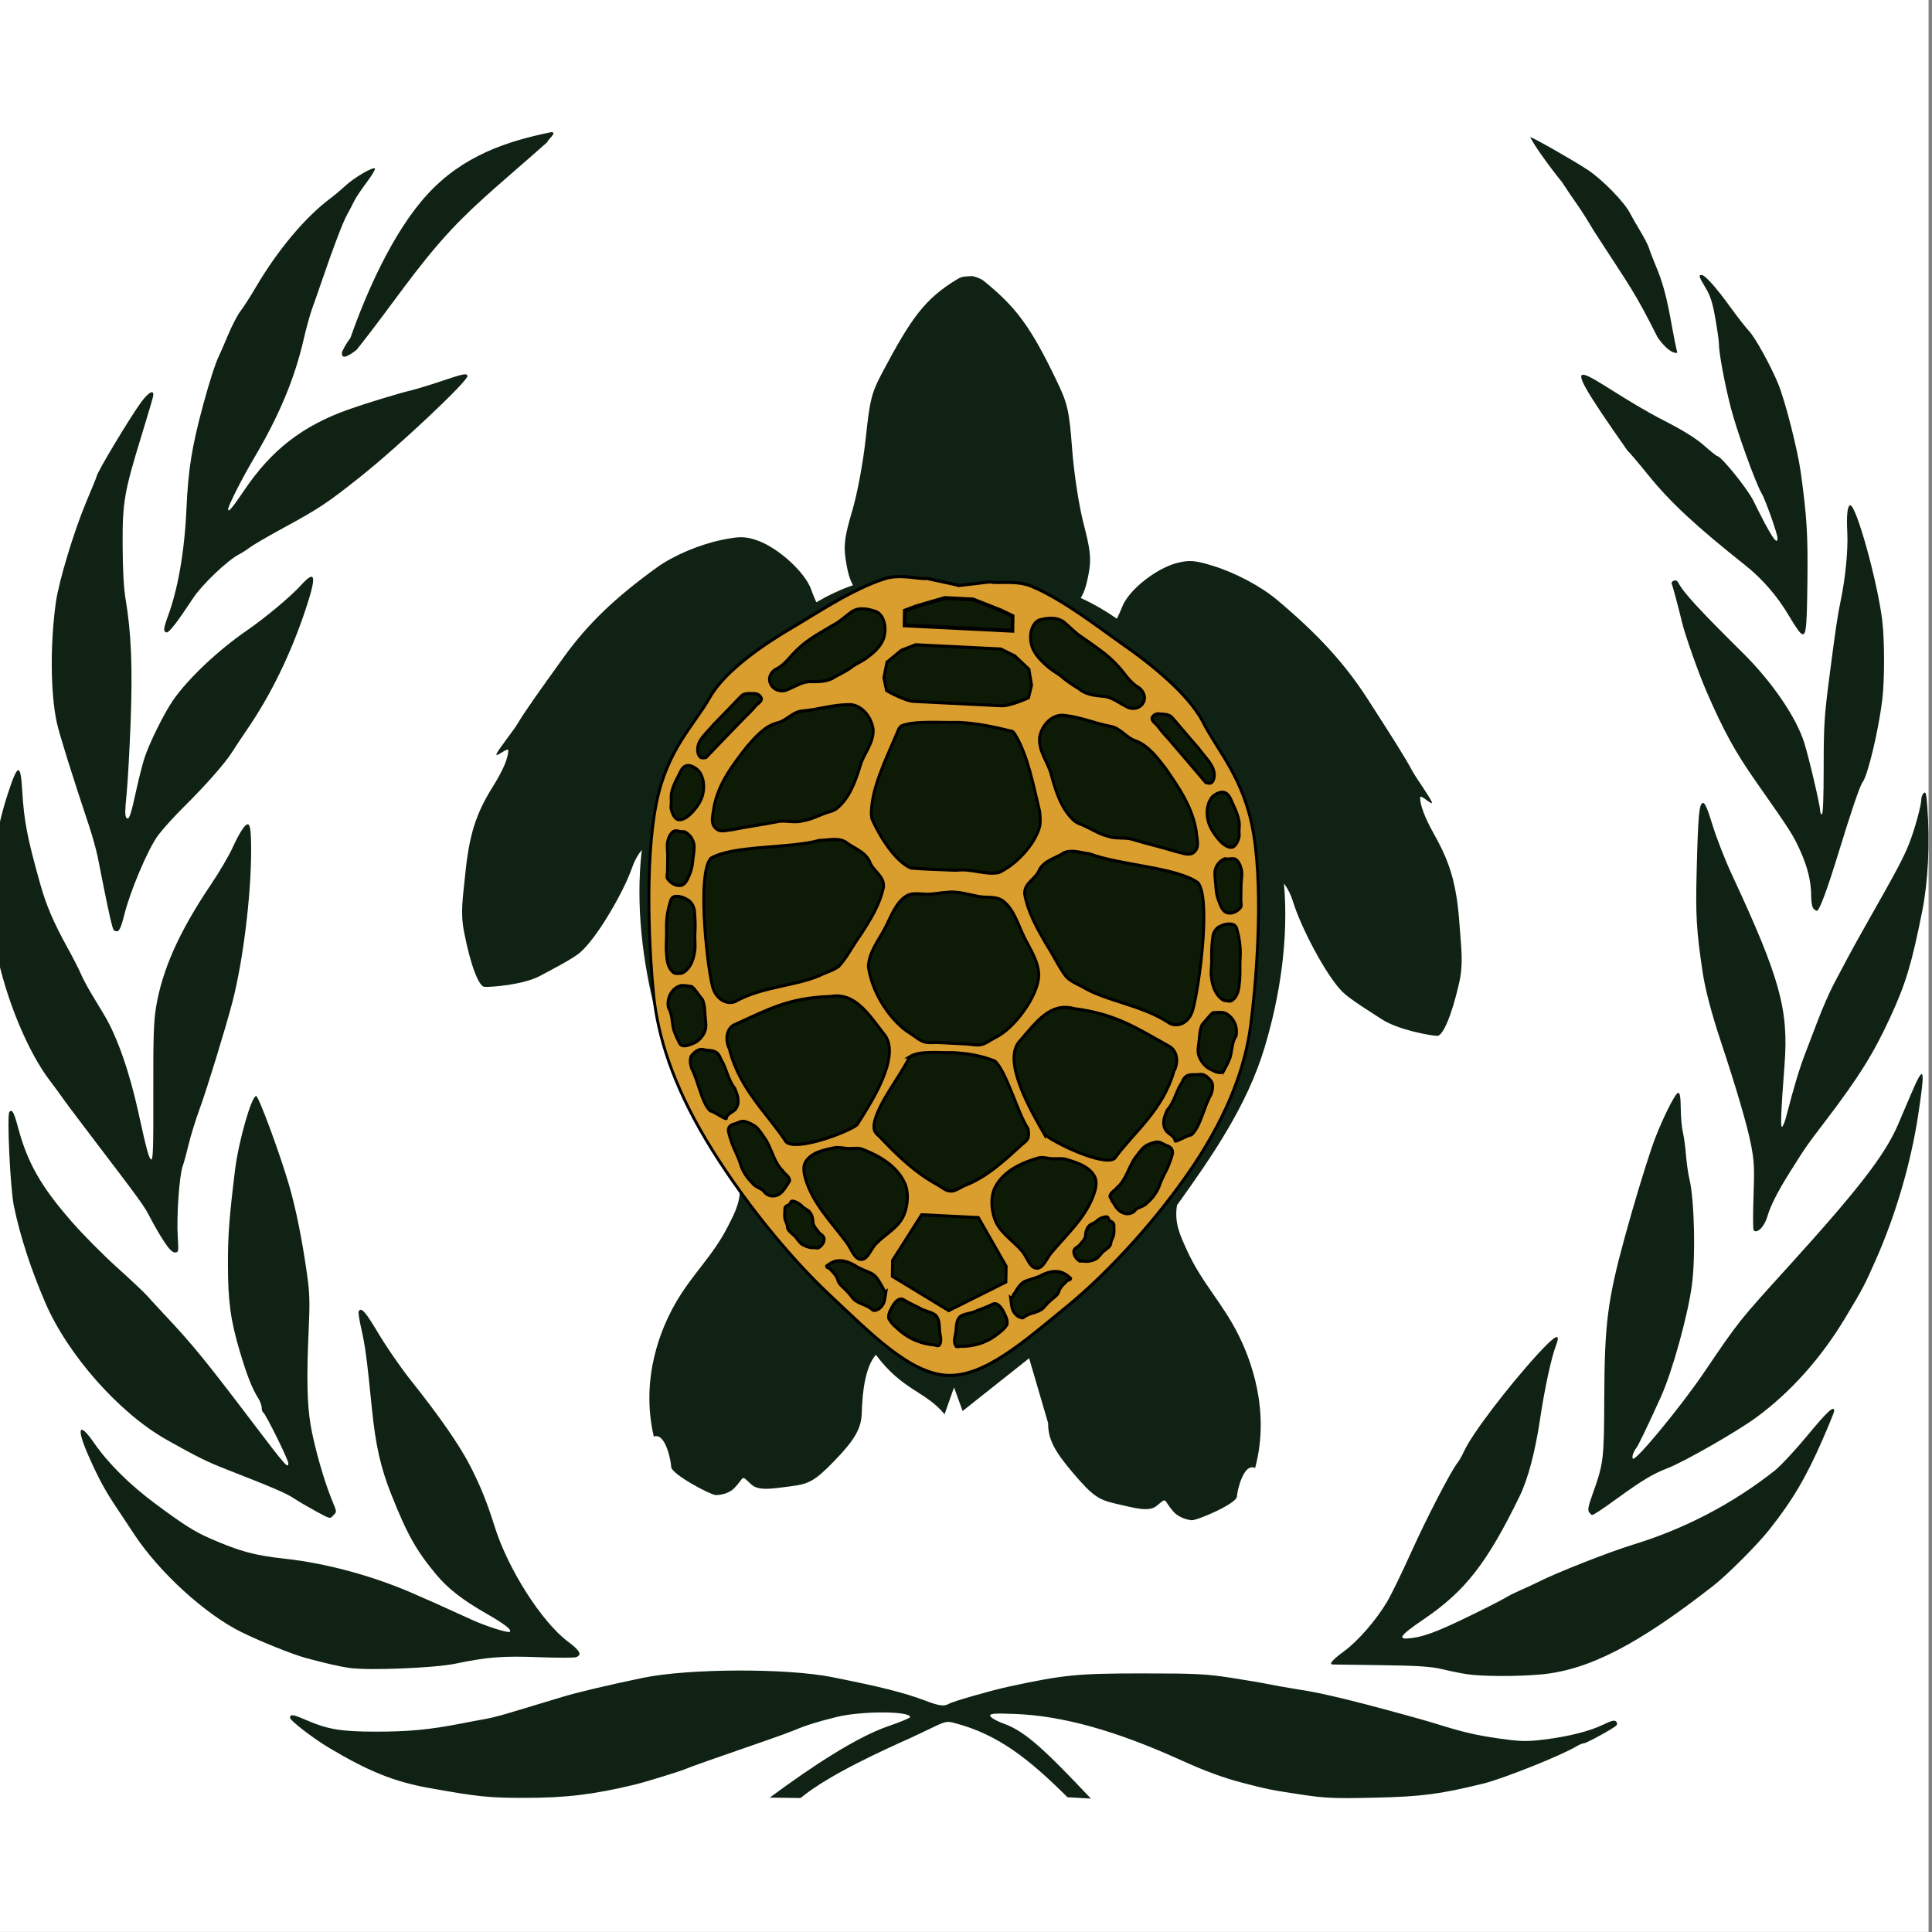 <?xml version="1.0" encoding="UTF-8" standalone="no"?>
<!-- Created with Inkscape (http://www.inkscape.org/) -->

<svg
   xmlns:dc="http://purl.org/dc/elements/1.1/"
   xmlns:cc="http://creativecommons.org/ns#"
   xmlns:rdf="http://www.w3.org/1999/02/22-rdf-syntax-ns#"
   xmlns:svg="http://www.w3.org/2000/svg"
   xmlns="http://www.w3.org/2000/svg"
   xmlns:sodipodi="http://sodipodi.sourceforge.net/DTD/sodipodi-0.dtd"
   xmlns:inkscape="http://www.inkscape.org/namespaces/inkscape"
   width="80"
   height="80"
      preserveAspectRatio="x200Y200 meet"

   id="svg2552"
   sodipodi:version="0.32"
   inkscape:version="0.92.2 (5c3e80d, 2017-08-06)"
   sodipodi:docname="testudines-org.svg"
   inkscape:output_extension="org.inkscape.output.svg.inkscape"
   version="1.1">
  <rect width="100%" height="100%" fill="#808080" stroke="none"/>
  <title
     id="title1451">testudines.org</title>
  <defs
     id="defs3" />
  <sodipodi:namedview
     inkscape:document-units="mm"
     id="base"
     pagecolor="#ffffff"
     bordercolor="#666666"
     borderopacity="1.0"
     inkscape:pageopacity="0.0"
     inkscape:pageshadow="2"
     inkscape:zoom="3.959798"
     inkscape:cx="102.87503"
     inkscape:cy="-4.4790856"
     inkscape:current-layer="g3393"
     showgrid="false"
     inkscape:window-width="1920"
     inkscape:window-height="1017"
     inkscape:window-x="-8"
     inkscape:window-y="-8"
     showguides="false"
     inkscape:guide-bbox="true"
     inkscape:window-maximized="1"
     fit-margin-top="0"
     fit-margin-left="0"
     fit-margin-right="0"
     fit-margin-bottom="0"
     units="px">
    <inkscape:grid
       type="xygrid"
       id="grid3007"
       originx="-27.5"
       originy="-1337.557"
       spacingx="1"
       spacingy="1" />
    <sodipodi:guide
       orientation="0,1"
       position="603.357,-714.319"
       id="guide3799"
       inkscape:locked="false" />
    <sodipodi:guide
       position="46.814,-24.643"
       orientation="1,0"
       id="guide955"
       inkscape:locked="false" />
  </sodipodi:namedview>
  <g
     inkscape:label="Layer 1"
     inkscape:groupmode="layer"
     id="layer1"
     transform="translate(-27.5,295.038)">
    <g
       id="g1021"
       transform="matrix(0.14,0,0,0.164,173.202,-213.536)">
      <g
         transform="matrix(1,0,0,1.115,-738.499,-234.278)"
         id="g3393">
        <g
           style="fill:#da9e2f;fill-opacity:1"
           id="g3718"
           inkscape:transform-center-x="496.99505"
           inkscape:transform-center-y="-171.49319"
           transform="matrix(0.234,-0.4,0.4,0.234,1824.192,96.141)" />
        <rect
           style="opacity:1;fill:#ffffff;fill-opacity:1;stroke:#ffffff;stroke-width:21.355;stroke-miterlimit:4;stroke-dasharray:none;stroke-dashoffset:0;stroke-opacity:1"
           id="rect872"
           width="551.304"
           height="416.717"
           x="-293.793"
           y="-225.512"
           ry="0" />
        <g
           id="g1029"
           transform="matrix(0.754,0,0,0.754,-252.542,-33.431)">
          <g
             id="g3393-8"
             transform="matrix(1.111,0,0,0.949,-15.868,-333.259)">
            <g
               id="g967"
               transform="matrix(1.004,0.045,-0.016,0.996,-1719.882,83.143)">
              <path
                 sodipodi:nodetypes="caccccccccccccccccccscccccccccccccccscccccccccccccccsccccccccccsccccccccccccccccccaaac"
                 inkscape:connector-curvature="0"
                 id="path2458-7"
                 d="m 2009.932,-17.634 c -1.667,0.162 -3.493,0.127 -4.938,0.969 -11.897,6.932 -16.583,13.639 -26.281,31.031 -3.709,6.651 -4.276,8.874 -5.5,21.031 -0.779,7.735 -2.676,17.833 -4.406,23.437 -2.44,7.906 -2.852,10.873 -2.125,15.062 0.699,4.031 1.504,6.587 2.781,8.5 -0.022,0.008 -0.041,0.023 -0.062,0.031 -4.413,1.596 -8.663,3.616 -12.75,5.969 -0.649,-1.299 -1.301,-2.564 -1.781,-3.781 -2.18,-5.523 -11.771,-12.797 -19.031,-14.844 -2.151,-0.606 -3.756,-0.885 -5.594,-0.844 -1.838,0.041 -3.913,0.43 -7.062,1.156 -7.816,1.802 -16.976,5.744 -22.656,9.75 -14.581,10.283 -24.053,19.035 -32.313,29.969 -4.419,5.849 -7.8,10.377 -10.406,13.938 -2.606,3.561 -4.418,6.182 -5.688,8.219 -1.27,2.036 -6.683,8.473 -7.094,9.75 -0.41,1.276 4.184,-2.625 4.156,-1.344 -0.055,2.539 -1.832,6.476 -5.156,11.531 -6.009,9.138 -8.194,15.886 -9.406,28.875 -0.682,7.313 -1.528,11.682 -0.062,17.969 2.471,10.599 5.489,17.008 7.406,17.031 2.436,0.03 13.824,-1.276 19.656,-4.438 2.946,-1.597 11.096,-5.728 13.75,-7.938 6.108,-5.085 15.036,-20.113 17.688,-27.281 0.897,-2.425 1.772,-4.202 3.531,-6.312 -1.953,17.354 0.766,35.57 5.906,52.156 5.903,19.047 18.011,35.637 30.062,51.719 0.907,5.663 -1.185,9.37 -3.75,14.188 -5.346,10.038 -12.452,15.802 -18.312,25.688 -4.53,7.641 -11.866,23.765 -6.719,42.312 4.249,-1.61 6.275,8.146 6.25,9.312 -0.048,2.282 13.797,8.257 15.75,8.281 1.075,0.013 4.484,-0.517 6.375,-2.344 4.069,-3.931 2.135,-4.697 6.125,-1.594 2.714,2.111 7.913,0.897 14.031,-0.062 6.284,-0.985 8.418,-2.125 15.281,-8.969 6.966,-6.946 9.09,-10.561 9.156,-15.594 0.092,-7.019 1.119,-14.615 4.65,-18.52 9.604,10.984 17.574,10.72 24.448,17.79 l 3.189,-8.673 3.132,7.361 23.112,-17.801 7,20.281 c 0.066,5.033 2.19,8.648 9.156,15.594 6.864,6.844 8.997,7.984 15.281,8.969 6.118,0.959 11.317,2.173 14.031,0.062 3.99,-3.103 2.056,-2.338 6.125,1.594 1.891,1.827 5.3,2.357 6.375,2.344 1.953,-0.024 15.799,-5.999 15.75,-8.281 -0.024,-1.166 2.001,-10.922 6.25,-9.312 5.147,-18.547 -2.189,-34.671 -6.719,-42.312 -5.861,-9.886 -12.967,-15.649 -18.313,-25.688 -2.566,-4.818 -4.657,-8.525 -3.75,-14.188 12.051,-16.081 24.16,-32.672 30.062,-51.719 5.141,-16.587 7.859,-34.802 5.906,-52.156 1.76,2.11 2.635,3.888 3.531,6.312 2.651,7.169 11.579,22.196 17.688,27.281 2.654,2.209 10.804,6.341 13.75,7.938 5.832,3.162 17.22,4.468 19.656,4.438 1.918,-0.024 4.935,-6.433 7.406,-17.031 1.466,-6.286 0.62,-10.656 -0.062,-17.969 -0.355,-3.808 -0.794,-7.079 -1.389,-10.032 -1.433,-7.119 -3.77,-12.384 -8.018,-18.843 -3.324,-5.055 -5.101,-8.992 -5.156,-11.531 -0.028,-1.281 4.567,2.62 4.156,1.344 -0.41,-1.277 -5.824,-7.714 -7.094,-9.75 -1.27,-2.036 -3.081,-4.658 -5.688,-8.219 -2.606,-3.561 -5.987,-8.088 -10.406,-13.938 -8.26,-10.933 -17.732,-19.685 -32.312,-29.969 -5.68,-4.006 -14.84,-7.948 -22.656,-9.75 -3.15,-0.726 -5.225,-1.115 -7.063,-1.156 -1.838,-0.042 -3.443,0.237 -5.594,0.844 -7.26,2.047 -16.851,9.321 -19.031,14.844 -0.481,1.218 -1.132,2.482 -1.781,3.781 -4.087,-2.353 -8.337,-4.373 -12.75,-5.969 -0.022,-0.008 -0.04,-0.024 -0.062,-0.031 1.278,-1.913 2.082,-4.469 2.781,-8.5 0.727,-4.189 0.315,-7.157 -2.125,-15.062 -1.73,-5.605 -3.628,-15.702 -4.406,-23.437 -1.224,-12.157 -1.791,-14.38 -5.5,-21.031 -9.699,-17.394 -14.93,-23.258 -26.281,-31 -1.176,-0.802 -2.655,-1.194 -4.094,-1.438 -8e-4,-1.27e-4 0,-7.6e-5 0,-2e-6 z"
                 style="fill:#001505;fill-opacity:0.941" />
              <g
                 id="g4052-5"
                 transform="matrix(0.463,0,0,0.463,-330.116,48.302)">
                <g
                   transform="translate(1544.431,-122.34)"
                   id="g953">
                  <path
                     style="fill:#da9e2f;fill-opacity:1;stroke:#000000;stroke-width:2.158;stroke-linecap:round;stroke-miterlimit:4;stroke-dasharray:none;stroke-dashoffset:0;stroke-opacity:1"
                     d="m 3460.284,188.394 c -4.463,0.026 -9.149,0.451 -13.558,1.889 -24.303,7.926 -52.309,26.492 -70.623,37.099 -18.314,10.606 -49.566,30.686 -61.246,50.387 -11.68,19.701 -31.942,37.074 -39.527,74.872 -8.408,41.902 -3.364,104.668 0.202,131.869 3.566,27.201 15.228,59.569 41.416,97.064 26.187,37.495 63.181,76.487 94.973,101.65 31.791,25.164 61.75,51.305 90.217,51.406 28.467,0.101 58.493,-26.04 90.285,-51.204 31.791,-25.164 68.785,-64.156 94.973,-101.65 26.187,-37.495 37.85,-69.862 41.416,-97.064 3.566,-27.201 8.611,-89.967 0.202,-131.869 -7.585,-37.797 -27.847,-55.171 -39.527,-74.872 -11.68,-19.701 -42.933,-39.781 -61.247,-50.387 -18.314,-10.606 -46.319,-29.105 -70.622,-37.031 -11.758,-3.835 -25.6,-0.486 -31.433,-1.551 l -23.676,3.575 v -0.135 l -24.35,-3.642 c -3.645,0.666 -10.436,-0.448 -17.875,-0.405 z"
                     id="path3002-4"
                     inkscape:connector-curvature="0"
                     sodipodi:nodetypes="sssssssscsssssssccccs" />
                  <g
                     id="g909"
                     transform="translate(1.078,7.166)">
                    <g
                       style="fill:#001404;fill-opacity:0.941"
                       transform="translate(-10.114,-0.507)"
                       id="g3920-5">
                      <path
                         style="fill:#001404;fill-opacity:0.941;stroke:#000000;stroke-width:2.158;stroke-linecap:round;stroke-miterlimit:4;stroke-dasharray:none;stroke-dashoffset:0;stroke-opacity:1"
                         d="m 3490.256,618.716 -21.585,32.377 v 10.792 l 43.169,21.585 43.169,-21.585 v -10.792 l -21.585,-32.377 h -21.585 z"
                         id="path3023-9"
                         inkscape:connector-curvature="0" />
                      <path
                         style="fill:#001404;fill-opacity:0.941;stroke:#000000;stroke-width:2.158;stroke-linecap:round;stroke-miterlimit:4;stroke-dasharray:none;stroke-dashoffset:0;stroke-opacity:1"
                         d="m 3479.464,510.793 c -7.773,14.99 -21.907,30.905 -25.902,45.328 -0.496,2.101 -0.826,4.481 0,6.475 0.779,1.88 2.801,2.96 4.317,4.317 14.122,12.6 27.14,23.043 43.169,30.219 3.534,1.587 6.918,4.317 10.792,4.317 3.875,0 7.258,-2.73 10.792,-4.317 16.807,-6.467 30.815,-19.335 43.169,-30.219 1.516,-1.357 3.538,-2.437 4.317,-4.317 0.826,-1.994 0.496,-4.375 0,-6.475 -8.277,-10.94 -16.988,-38.644 -25.902,-45.328 -11.199,-3.412 -21.688,-4.353 -32.377,-4.317 -10.105,0.789 -24.559,-0.424 -32.377,4.317 z"
                         id="path3048-4"
                         inkscape:connector-curvature="0"
                         sodipodi:nodetypes="ccaccaccacccc" />
                      <path
                         style="fill:#001404;fill-opacity:0.941;stroke:#000000;stroke-width:2.158;stroke-linecap:round;stroke-miterlimit:4;stroke-dasharray:none;stroke-dashoffset:0;stroke-opacity:1"
                         d="m 3511.841,396.366 c -6.158,0 -12.231,1.448 -18.347,2.172 -6.116,0.724 -13.072,-1.005 -18.347,2.172 -8.178,4.926 -11.58,15.255 -16.277,23.567 -4.693,8.304 -11.51,16.543 -11.783,26.078 3.25,18.941 18.411,37.232 32.377,44.249 3.597,1.799 6.878,4.472 10.792,5.396 3.501,0.827 7.195,0 10.792,0 3.597,0 7.195,0 10.792,0 3.598,0 7.195,0 10.792,0 3.597,0 7.291,0.827 10.792,0 3.914,-0.924 7.195,-3.597 10.792,-5.396 14.46,-6.864 32.384,-30.354 32.377,-44.249 -0.273,-9.535 -7.09,-17.774 -11.783,-26.078 -4.697,-8.312 -8.099,-18.641 -16.277,-23.567 -5.275,-3.177 -12.231,-1.448 -18.347,-2.172 -6.116,-0.724 -12.189,-2.172 -18.347,-2.172 z"
                         id="path3069-4"
                         inkscape:connector-curvature="0"
                         sodipodi:nodetypes="aaaaccaaaaaccaaaa" />
                      <path
                         style="fill:#001404;fill-opacity:0.941;stroke:#000000;stroke-width:2.158;stroke-linecap:round;stroke-miterlimit:4;stroke-dasharray:none;stroke-dashoffset:0;stroke-opacity:1"
                         d="m 3545.297,381.285 c 12.348,-5.811 26.487,-19.751 30.219,-32.377 0.96,-3.467 0.354,-7.212 0,-10.792 -4.929,-16.943 -9.355,-37.525 -19.426,-51.803 -0.595,-0.825 -1.244,-1.711 -2.158,-2.158 -14.6,-2.602 -27.492,-4.377 -41.011,-4.345 -12.793,0.964 -33.283,0.167 -43.169,4.345 -0.914,0.447 -1.563,1.333 -2.159,2.158 -7.096,16.537 -17.205,35.423 -19.426,51.803 -0.354,3.58 -0.96,7.325 0,10.792 6.451,12.502 18.69,28.649 30.219,32.377 11.493,0.401 23.964,-0.027 34.535,-0.028 11.013,-1.947 22.672,2.514 32.377,0.028 z"
                         id="path3075-2"
                         inkscape:connector-curvature="0"
                         sodipodi:nodetypes="ccccccccccccc" />
                      <path
                         style="fill:#001404;fill-opacity:0.941;stroke:#000000;stroke-width:2.158;stroke-linecap:round;stroke-miterlimit:4;stroke-dasharray:none;stroke-dashoffset:0;stroke-opacity:1"
                         d="m 3479.464,228.033 -10.792,4.317 -10.792,8.634 -2.159,10.792 2.159,8.634 c 0,0 4.317,2.158 10.792,4.317 6.476,2.158 8.634,2.158 10.792,2.158 h 21.585 10.792 10.792 21.585 c 2.159,0 4.317,0 10.792,-2.158 6.475,-2.158 10.792,-4.317 10.792,-4.317 l 2.158,-8.634 -2.158,-10.792 -10.792,-8.634 -10.792,-4.317 h -10.792 -10.792 -10.792 -10.792 -10.792 z"
                         id="path3116-7"
                         inkscape:connector-curvature="0" />
                      <path
                         style="fill:#001404;fill-opacity:0.941;stroke:#000000;stroke-width:2.688;stroke-linecap:round;stroke-miterlimit:4;stroke-dasharray:none;stroke-dashoffset:0;stroke-opacity:1"
                         d="m 3501.048,194.998 -10.792,3.347 -10.792,3.347 -8.634,3.347 v 10.042 h 8.634 10.792 10.792 10.792 10.792 10.792 10.792 8.634 v -10.042 l -8.634,-3.347 -10.792,-3.347 -10.792,-3.347 h -10.792 z"
                         id="path3137-9"
                         inkscape:connector-curvature="0" />
                    </g>
                    <g
                       style="fill:#001404;fill-opacity:0.941"
                       transform="translate(-13.453,-338.275)"
                       id="g3995-0">
                      <g
                         style="fill:#001404;fill-opacity:0.941"
                         id="g3902-9"
                         transform="translate(122.101,335.105)">
                        <path
                           sodipodi:nodetypes="sssssssssss"
                           inkscape:connector-curvature="0"
                           id="path3044-7-9"
                           d="m 3459.324,654.034 c -5.274,0 -7.459,-7.459 -11.188,-11.189 -7.063,-7.063 -17.366,-11.96 -21.189,-21.189 -2.753,-6.647 -3.395,-15.241 0,-21.585 6.12,-11.436 19.963,-17.826 32.377,-21.585 3.443,-1.042 7.195,0 10.792,0 3.598,0 7.291,-0.827 10.792,0 7.829,1.848 17.356,3.95 21.585,10.792 1.891,3.06 1.138,7.38 10e-5,10.792 -5.688,17.064 -20.592,29.581 -32.377,43.169 -3.333,3.843 -5.705,10.792 -10.792,10.792 z"
                           style="fill:#001404;fill-opacity:0.941;stroke:#000000;stroke-width:2.158;stroke-linecap:round;stroke-miterlimit:4;stroke-dasharray:none;stroke-dashoffset:0;stroke-opacity:1" />
                        <path
                           sodipodi:nodetypes="ccccccccccc"
                           inkscape:connector-curvature="0"
                           id="path3071-2-7"
                           d="m 3478.75,453.297 c -5.956,-6.514 -10.048,-14.553 -15.461,-21.541 -7.082,-10.501 -14.539,-21.447 -17.133,-34.028 -0.424,-7.639 8.458,-10.399 10.879,-16.854 3.898,-6.859 12.309,-8.458 18.477,-12.567 6.211,-2.792 13.166,-0.509 19.675,-0.165 23.433,6.881 65.856,6.194 82.46,16.075 11.091,11.703 0.437,82.005 -3.353,89.515 -2.694,6.367 -9.686,10.385 -16.495,7.884 -21.331,-11.924 -47.968,-12.805 -66.929,-22.209 -4.148,-1.79 -8.591,-3.177 -12.12,-6.111 z"
                           style="fill:#001404;fill-opacity:0.941;stroke:#000000;stroke-width:2.158;stroke-linecap:round;stroke-miterlimit:4;stroke-dasharray:none;stroke-dashoffset:0;stroke-opacity:1" />
                        <path
                           inkscape:connector-curvature="0"
                           id="path3073-3-9"
                           d="m 3482.769,345.745 c -9.545,-7.328 -13.988,-18.969 -17.519,-30.056 -2.466,-8.765 -10.195,-15.954 -9.488,-25.529 1.484,-9.064 10.023,-17.318 19.628,-16.029 11.589,0.624 22.669,4.435 34.151,5.855 7.52,0.684 12.308,7.543 19.501,9.173 9.328,2.745 16.091,10.394 22.428,17.342 10.379,12.79 21.436,26.281 24.414,42.975 0.365,4.381 2.697,9.784 -1.019,13.34 -3.549,3.689 -8.967,1.458 -13.315,0.917 -11.867,-2.755 -23.912,-4.679 -35.782,-7.4 -5.868,-0.667 -11.868,0.624 -17.649,-1.098 -7.581,-1.421 -14.218,-5.618 -21.639,-7.572 -1.305,-0.493 -2.58,-1.096 -3.711,-1.919 z"
                           style="fill:#001404;fill-opacity:0.941;stroke:#000000;stroke-width:2.158;stroke-linecap:round;stroke-miterlimit:4;stroke-dasharray:none;stroke-dashoffset:0;stroke-opacity:1" />
                        <path
                           inkscape:connector-curvature="0"
                           id="path3158-8-3"
                           d="m 3460.866,240.842 c -5.926,-4.312 -12.292,-9.773 -12.961,-17.595 -0.616,-5.228 1.33,-11.655 6.539,-13.805 6.126,-1.674 13.412,-2.889 19.02,0.912 4.457,3.041 8.356,6.868 13.198,9.344 9.32,5.508 19.055,10.548 27.074,17.943 5.629,4.787 9.719,11.527 16.621,14.67 3.305,1.788 5.939,5.792 4.148,9.519 -2.143,5.019 -8.873,6.191 -13.418,3.898 -5.915,-2.412 -11.529,-6.357 -18.183,-6.179 -6.18,-0.266 -12.747,-0.652 -17.957,-4.392 -4.539,-2.341 -9.127,-4.633 -13.179,-7.774 -3.584,-2.264 -7.539,-3.929 -10.903,-6.54 z"
                           style="fill:#001404;fill-opacity:0.941;stroke:#000000;stroke-width:2.158;stroke-linecap:round;stroke-miterlimit:4;stroke-dasharray:none;stroke-dashoffset:0;stroke-opacity:1" />
                        <path
                           inkscape:connector-curvature="0"
                           id="path3160-9-2"
                           d="m 3582.357,315.155 c -9.327,-9.291 -18.581,-18.656 -27.957,-27.896 -3.306,-3.041 -6.547,-6.164 -9.483,-9.563 -1.435,-1.501 -4.065,-2.545 -4.072,-4.894 1.134,-2.384 3.688,-3.373 6.204,-3.007 2.737,-0.033 5.71,-0.052 8.2,1.221 2.521,2.041 4.657,4.526 7.004,6.767 4.788,4.795 9.567,9.599 14.445,14.302 3.165,3.807 7.034,7.008 9.87,11.087 2.286,3.24 3.521,8.086 0.742,11.415 -1.206,1.49 -3.36,0.875 -4.953,0.568 z"
                           style="fill:#001404;fill-opacity:0.941;stroke:#000000;stroke-width:2.158;stroke-linecap:round;stroke-miterlimit:4;stroke-dasharray:none;stroke-dashoffset:0;stroke-opacity:1" />
                        <path
                           sodipodi:nodetypes="ssssssssssss"
                           inkscape:connector-curvature="0"
                           id="path3162-1-1"
                           d="m 3599.624,358.324 c -3.413,-1.138 -6.224,-3.804 -8.634,-6.475 -2.81,-3.115 -5.356,-6.749 -6.475,-10.792 -0.96,-3.467 -1.042,-7.349 0,-10.792 0.752,-2.483 2.196,-4.981 4.317,-6.475 2.425,-1.709 5.838,-3.151 8.634,-2.158 3.39,1.204 4.713,5.498 6.475,8.634 1.898,3.378 3.584,6.988 4.317,10.792 0.408,2.12 0,4.317 0,6.475 0,1.439 0.417,2.94 0,4.317 -0.752,2.483 -2.03,5.251 -4.317,6.475 -1.269,0.679 -2.952,0.455 -4.317,0 z"
                           style="fill:#001404;fill-opacity:0.941;stroke:#000000;stroke-width:2.158;stroke-linecap:round;stroke-miterlimit:4;stroke-dasharray:none;stroke-dashoffset:0;stroke-opacity:1" />
                        <path
                           inkscape:connector-curvature="0"
                           id="path3164-6-9"
                           d="m 3599.624,403.652 c -3.021,-0.927 -4.426,-4.038 -5.629,-6.701 -1.503,-3.007 -2.381,-6.281 -2.686,-9.624 -0.235,-3.444 -0.994,-6.844 -1.012,-10.301 0,-4.504 3.328,-8.562 7.423,-10.147 1.464,0.022 2.946,0.158 4.4,-0.19 1.776,-0.36 3.829,-0.3 5.163,1.108 2.048,1.986 3.115,4.826 3.521,7.602 0.289,3.467 -0.541,6.907 -0.387,10.378 0.021,3.263 -0.043,6.529 0.033,9.79 0.308,1.571 0.719,3.465 -0.712,4.64 -2.481,2.699 -6.464,4.367 -10.113,3.444 z"
                           style="fill:#001404;fill-opacity:0.941;stroke:#000000;stroke-width:2.158;stroke-linecap:round;stroke-miterlimit:4;stroke-dasharray:none;stroke-dashoffset:0;stroke-opacity:1" />
                        <path
                           inkscape:connector-curvature="0"
                           id="path3166-2-4"
                           d="m 3593.149,459.772 c -2.841,-3.635 -4.039,-8.285 -4.57,-12.792 -0.174,-4.171 0.507,-8.333 0.17,-12.507 -0.236,-4.474 0.15,-8.951 0.632,-13.394 0.346,-3.169 2.23,-6.109 5.104,-7.545 2.934,-1.479 6.317,-2.47 9.62,-2.003 1.901,0.208 3.368,1.706 3.697,3.567 2.186,6.312 3.106,13.046 2.686,19.714 -0.275,5.53 0.477,11.081 -0.287,16.591 -0.284,4.334 -1.208,9.19 -4.927,11.936 -1.834,1.633 -4.321,0.694 -6.481,0.648 -2.31,-0.654 -4.13,-2.431 -5.644,-4.214 z"
                           style="fill:#001404;fill-opacity:0.941;stroke:#000000;stroke-width:2.158;stroke-linecap:round;stroke-miterlimit:4;stroke-dasharray:none;stroke-dashoffset:0;stroke-opacity:1" />
                        <path
                           sodipodi:nodetypes="sssscccccs"
                           inkscape:connector-curvature="0"
                           id="path3168-2-1"
                           d="m 3599.624,511.575 c -1.931,3.861 -7.469,1.377 -10.792,0 -3.76,-1.558 -7.076,-4.874 -8.634,-8.634 -1.377,-3.324 -0.354,-7.212 0,-10.792 0.361,-3.651 0.427,-7.558 2.158,-10.792 2.455,-2.45 7.128,-8.596 8.634,-8.634 2.159,0 5.879,-0.834 8.634,0 6.513,2.298 9.941,8.898 8.634,15.109 -3.204,4.488 -2.834,10.58 -4.317,15.109 -1.044,3.043 -4.317,8.634 -4.317,8.634 z"
                           style="fill:#001404;fill-opacity:0.941;stroke:#000000;stroke-width:2.158;stroke-linecap:round;stroke-miterlimit:4;stroke-dasharray:none;stroke-dashoffset:0;stroke-opacity:1" />
                        <path
                           sodipodi:nodetypes="cccccccccccc"
                           inkscape:connector-curvature="0"
                           id="path3170-1-9"
                           d="m 3562.93,561.22 c -1.313,-2.895 -4.778,-3.689 -6.824,-5.933 -3.699,-4.707 -1.392,-9.723 0.731,-14.194 5.267,-5.455 6.633,-13.774 10.819,-19.364 3.058,-7.482 7.977,-4.985 14.204,-6.224 3.431,-0.091 6.332,2.347 8.382,4.861 1.492,2.592 0.567,5.761 -0.302,8.409 -5.391,8.762 -7.726,22.788 -14.466,28.451 -3.582,0.651 -11.373,5.482 -12.444,4.867 l -0.081,-0.45 -0.02,-0.423 c 1e-4,0 2e-4,0 3e-4,0 z"
                           style="fill:#001404;fill-opacity:0.941;stroke:#000000;stroke-width:2.158;stroke-linecap:round;stroke-miterlimit:4;stroke-dasharray:none;stroke-dashoffset:0;stroke-opacity:1" />
                        <path
                           sodipodi:nodetypes="cccccccccccccc"
                           inkscape:connector-curvature="0"
                           id="path3172-3-5"
                           d="m 3515.444,604.39 c 2.316,3.44 4.588,7.573 8.905,8.721 3.488,1.203 7.73,0.108 9.885,-2.973 2.757,-1.773 6.238,-2.256 8.488,-4.891 4.278,-3.492 7.682,-8.063 9.428,-13.328 1.616,-4.194 4.024,-8.006 5.911,-12.066 1.097,-2.825 2.414,-5.602 3.115,-8.555 1.026,-3.251 -1.771,-5.341 -4.64,-5.774 -2.645,-0.998 -5.315,-2.724 -8.264,-1.925 -2.874,0.731 -5.784,1.723 -8.233,3.429 -3.055,2.527 -5.313,5.857 -7.78,8.925 -4.577,6.933 -6.451,14.998 -12.617,20.001 -1.638,2.204 -5.359,3.725 -5.48,6.536 0.327,0.699 0.939,1.211 1.282,1.901 z"
                           style="fill:#001404;fill-opacity:0.941;stroke:#000000;stroke-width:2.158;stroke-linecap:round;stroke-miterlimit:4;stroke-dasharray:none;stroke-dashoffset:0;stroke-opacity:1" />
                        <path
                           inkscape:connector-curvature="0"
                           id="path3174-8-0"
                           d="m 3491.701,647.559 c -2.304,-1.297 -4.478,-3.669 -4.317,-6.475 0.417,-2.243 3.037,-2.712 4.317,-4.317 1.513,-1.937 3.72,-3.563 4.287,-6.069 0.048,-2.86 0.924,-5.966 3.186,-7.861 1.83,-1.289 4.157,-1.823 5.693,-3.54 2.02,-1.596 4.538,-2.696 7.123,-2.849 1.748,-0.017 1.222,2.579 3.052,2.848 1.223,0.551 2.874,1.342 2.569,2.97 0.091,2.787 0.551,5.769 -0.851,8.334 -0.671,1.392 -1.358,2.836 -1.364,4.413 -0.762,2.059 -2.909,3.111 -4.504,4.452 -2.754,1.755 -4.143,5.073 -7.171,6.454 -2.803,1.317 -5.953,1.991 -9.049,1.66 -0.993,-0.191 -2.018,0.37 -2.97,-0.019 z"
                           style="fill:#001404;fill-opacity:0.941;stroke:#000000;stroke-width:2.158;stroke-linecap:round;stroke-miterlimit:4;stroke-dasharray:none;stroke-dashoffset:0;stroke-opacity:1" />
                        <path
                           inkscape:connector-curvature="0"
                           id="path3176-5-4"
                           d="m 3448.532,688.57 c -3.865,-0.474 -7.039,-3.856 -7.693,-7.632 -0.436,-1.866 -0.633,-3.775 -0.918,-5.667 1.274,0.885 1.966,-2.497 2.962,-3.282 2.291,-3.499 4.647,-7.512 8.861,-8.903 4.044,-1.535 8.331,-2.48 12.107,-4.666 4.821,-2.257 10.574,-3.796 15.768,-1.911 2.075,0.821 4.056,1.959 5.772,3.377 -0.108,1.356 -2.807,0.981 -3.43,2.465 -2.409,2.05 -4.939,4.422 -5.642,7.622 -1.36,2.389 -3.874,3.781 -5.873,5.584 -2.121,1.696 -3.884,3.769 -5.755,5.716 -4.091,3.562 -10.099,3.338 -14.29,6.727 -0.558,0.347 -1.2,0.607 -1.868,0.57 z"
                           style="fill:#001404;fill-opacity:0.941;stroke:#000000;stroke-width:2.158;stroke-linecap:round;stroke-miterlimit:4;stroke-dasharray:none;stroke-dashoffset:0;stroke-opacity:1" />
                        <path
                           inkscape:connector-curvature="0"
                           id="path3178-6-2"
                           d="m 3398.887,710.155 c -2.405,-3.063 -0.332,-6.965 -0.062,-10.366 0.188,-3.643 0.246,-8.08 3.648,-10.313 3.74,-2.097 8.237,-2.107 12.009,-4.152 4.011,-1.687 8.15,-3.082 12.02,-5.078 3.364,-1.499 6.329,1.751 7.944,4.335 1.622,2.681 3.676,5.658 3.16,8.961 -2.107,3.653 -5.836,5.931 -9.118,8.424 -7.379,5.144 -16.273,7.841 -25.227,8.201 -1.429,-0.173 -3.141,1.049 -4.373,-0.013 z"
                           style="fill:#001404;fill-opacity:0.941;stroke:#000000;stroke-width:2.158;stroke-linecap:round;stroke-miterlimit:4;stroke-dasharray:none;stroke-dashoffset:0;stroke-opacity:1" />
                        <path
                           sodipodi:nodetypes="ccccccc"
                           inkscape:connector-curvature="0"
                           id="path3046-6-2"
                           d="m 3463.664,561.788 c -10.345,-15.46 -32.002,-47.312 -20.493,-61.875 12.677,-13.747 23.036,-28.954 42.066,-25.101 32.412,2.391 47.789,11.44 73.398,23.046 5.675,3.448 6.028,10.993 2.856,16.256 -8.18,27.65 -29.94,43.257 -44.025,61.875 -7.982,6.273 -47.144,-8.822 -53.802,-14.202 z"
                           style="fill:#001404;fill-opacity:0.941;stroke:#000000;stroke-width:2.158;stroke-linecap:round;stroke-miterlimit:4;stroke-dasharray:none;stroke-dashoffset:0;stroke-opacity:1" />
                      </g>
                      <g
                         style="fill:#001404;fill-opacity:0.941"
                         id="g3902-5-4"
                         transform="matrix(-1,0,0,1,6907.318,335.105)">
                        <path
                           sodipodi:nodetypes="sssssssssss"
                           inkscape:connector-curvature="0"
                           id="path3044-7-8-9"
                           d="m 3459.324,654.034 c -5.274,0 -7.459,-7.459 -11.188,-11.189 -7.063,-7.063 -17.366,-11.96 -21.189,-21.189 -2.753,-6.647 -3.395,-15.241 0,-21.585 6.12,-11.436 19.963,-17.826 32.377,-21.585 3.443,-1.042 7.195,0 10.792,0 3.598,0 7.291,-0.827 10.792,0 7.829,1.848 17.356,3.95 21.585,10.792 1.891,3.06 1.138,7.38 10e-5,10.792 -5.688,17.064 -20.592,29.581 -32.377,43.169 -3.333,3.843 -5.705,10.792 -10.792,10.792 z"
                           style="fill:#001404;fill-opacity:0.941;stroke:#000000;stroke-width:2.158;stroke-linecap:round;stroke-miterlimit:4;stroke-dasharray:none;stroke-dashoffset:0;stroke-opacity:1" />
                        <path
                           sodipodi:nodetypes="ccccccccccc"
                           inkscape:connector-curvature="0"
                           id="path3071-2-1-3"
                           d="m 3478.75,453.297 c -5.956,-6.514 -10.048,-14.553 -15.461,-21.541 -7.082,-10.501 -14.539,-21.447 -17.133,-34.028 -0.424,-7.639 8.458,-10.399 10.879,-16.854 3.898,-6.859 12.309,-8.458 18.477,-12.567 6.211,-2.792 13.166,-0.509 19.675,-0.165 23.433,6.881 65.856,6.194 82.46,16.075 11.091,11.703 0.437,82.005 -3.353,89.515 -2.694,6.367 -9.686,10.385 -16.495,7.884 -21.331,-11.924 -47.968,-12.805 -66.929,-22.209 -4.148,-1.79 -8.591,-3.177 -12.12,-6.111 z"
                           style="fill:#001404;fill-opacity:0.941;stroke:#000000;stroke-width:2.158;stroke-linecap:round;stroke-miterlimit:4;stroke-dasharray:none;stroke-dashoffset:0;stroke-opacity:1" />
                        <path
                           inkscape:connector-curvature="0"
                           id="path3073-3-6-2"
                           d="m 3482.769,345.745 c -9.545,-7.328 -13.988,-18.969 -17.519,-30.056 -2.466,-8.765 -10.195,-15.954 -9.488,-25.529 1.484,-9.064 10.023,-17.318 19.628,-16.029 11.589,0.624 22.669,4.435 34.151,5.855 7.52,0.684 12.308,7.543 19.501,9.173 9.328,2.745 16.091,10.394 22.428,17.342 10.379,12.79 21.436,26.281 24.414,42.975 0.365,4.381 2.697,9.784 -1.019,13.34 -3.549,3.689 -8.967,1.458 -13.315,0.917 -11.867,-2.755 -23.912,-4.679 -35.782,-7.4 -5.868,-0.667 -11.868,0.624 -17.649,-1.098 -7.581,-1.421 -14.218,-5.618 -21.639,-7.572 -1.305,-0.493 -2.58,-1.096 -3.711,-1.919 z"
                           style="fill:#001404;fill-opacity:0.941;stroke:#000000;stroke-width:2.158;stroke-linecap:round;stroke-miterlimit:4;stroke-dasharray:none;stroke-dashoffset:0;stroke-opacity:1" />
                        <path
                           inkscape:connector-curvature="0"
                           id="path3158-8-2-4"
                           d="m 3460.866,240.842 c -5.926,-4.312 -12.292,-9.773 -12.961,-17.595 -0.616,-5.228 1.33,-11.655 6.539,-13.805 6.126,-1.674 13.412,-2.889 19.02,0.912 4.457,3.041 8.356,6.868 13.198,9.344 9.32,5.508 19.055,10.548 27.074,17.943 5.629,4.787 9.719,11.527 16.621,14.67 3.305,1.788 5.939,5.792 4.148,9.519 -2.143,5.019 -8.873,6.191 -13.418,3.898 -5.915,-2.412 -11.529,-6.357 -18.183,-6.179 -6.18,-0.266 -12.747,-0.652 -17.957,-4.392 -4.539,-2.341 -9.127,-4.633 -13.179,-7.774 -3.584,-2.264 -7.539,-3.929 -10.903,-6.54 z"
                           style="fill:#001404;fill-opacity:0.941;stroke:#000000;stroke-width:2.158;stroke-linecap:round;stroke-miterlimit:4;stroke-dasharray:none;stroke-dashoffset:0;stroke-opacity:1" />
                        <path
                           inkscape:connector-curvature="0"
                           id="path3160-9-7-5"
                           d="m 3582.357,315.155 c -9.327,-9.291 -18.581,-18.656 -27.957,-27.896 -3.306,-3.041 -6.547,-6.164 -9.483,-9.563 -1.435,-1.501 -4.065,-2.545 -4.072,-4.894 1.134,-2.384 3.688,-3.373 6.204,-3.007 2.737,-0.033 5.71,-0.052 8.2,1.221 2.521,2.041 4.657,4.526 7.004,6.767 4.788,4.795 9.567,9.599 14.445,14.302 3.165,3.807 7.034,7.008 9.87,11.087 2.286,3.24 3.521,8.086 0.742,11.415 -1.206,1.49 -3.36,0.875 -4.953,0.568 z"
                           style="fill:#001404;fill-opacity:0.941;stroke:#000000;stroke-width:2.158;stroke-linecap:round;stroke-miterlimit:4;stroke-dasharray:none;stroke-dashoffset:0;stroke-opacity:1" />
                        <path
                           sodipodi:nodetypes="ssssssssssss"
                           inkscape:connector-curvature="0"
                           id="path3162-1-8-6"
                           d="m 3599.624,358.324 c -3.413,-1.138 -6.224,-3.804 -8.634,-6.475 -2.81,-3.115 -5.356,-6.749 -6.475,-10.792 -0.96,-3.467 -1.042,-7.349 0,-10.792 0.752,-2.483 2.196,-4.981 4.317,-6.475 2.425,-1.709 5.838,-3.151 8.634,-2.158 3.39,1.204 4.713,5.498 6.475,8.634 1.898,3.378 3.584,6.988 4.317,10.792 0.408,2.12 0,4.317 0,6.475 0,1.439 0.417,2.94 0,4.317 -0.752,2.483 -2.03,5.251 -4.317,6.475 -1.269,0.679 -2.952,0.455 -4.317,0 z"
                           style="fill:#001404;fill-opacity:0.941;stroke:#000000;stroke-width:2.158;stroke-linecap:round;stroke-miterlimit:4;stroke-dasharray:none;stroke-dashoffset:0;stroke-opacity:1" />
                        <path
                           inkscape:connector-curvature="0"
                           id="path3164-6-8-3"
                           d="m 3599.624,403.652 c -3.021,-0.927 -4.426,-4.038 -5.629,-6.701 -1.503,-3.007 -2.381,-6.281 -2.686,-9.624 -0.235,-3.444 -0.994,-6.844 -1.012,-10.301 0,-4.504 3.328,-8.562 7.423,-10.147 1.464,0.022 2.946,0.158 4.4,-0.19 1.776,-0.36 3.829,-0.3 5.163,1.108 2.048,1.986 3.115,4.826 3.521,7.602 0.289,3.467 -0.541,6.907 -0.387,10.378 0.021,3.263 -0.043,6.529 0.033,9.79 0.308,1.571 0.719,3.465 -0.712,4.64 -2.481,2.699 -6.464,4.367 -10.113,3.444 z"
                           style="fill:#001404;fill-opacity:0.941;stroke:#000000;stroke-width:2.158;stroke-linecap:round;stroke-miterlimit:4;stroke-dasharray:none;stroke-dashoffset:0;stroke-opacity:1" />
                        <path
                           inkscape:connector-curvature="0"
                           id="path3166-2-0-9"
                           d="m 3593.149,459.772 c -2.841,-3.635 -4.039,-8.285 -4.57,-12.792 -0.174,-4.171 0.507,-8.333 0.17,-12.507 -0.236,-4.474 0.15,-8.951 0.632,-13.394 0.346,-3.169 2.23,-6.109 5.104,-7.545 2.934,-1.479 6.317,-2.47 9.62,-2.003 1.901,0.208 3.368,1.706 3.697,3.567 2.186,6.312 3.106,13.046 2.686,19.714 -0.275,5.53 0.477,11.081 -0.287,16.591 -0.284,4.334 -1.208,9.19 -4.927,11.936 -1.834,1.633 -4.321,0.694 -6.481,0.648 -2.31,-0.654 -4.13,-2.431 -5.644,-4.214 z"
                           style="fill:#001404;fill-opacity:0.941;stroke:#000000;stroke-width:2.158;stroke-linecap:round;stroke-miterlimit:4;stroke-dasharray:none;stroke-dashoffset:0;stroke-opacity:1" />
                        <path
                           sodipodi:nodetypes="sssscccccs"
                           inkscape:connector-curvature="0"
                           id="path3168-2-5-3"
                           d="m 3599.624,511.575 c -1.931,3.861 -7.469,1.377 -10.792,0 -3.76,-1.558 -7.076,-4.874 -8.634,-8.634 -1.377,-3.324 -0.354,-7.212 0,-10.792 0.361,-3.651 0.427,-7.558 2.158,-10.792 2.455,-2.45 7.128,-8.596 8.634,-8.634 2.159,0 5.879,-0.834 8.634,0 6.513,2.298 9.941,8.898 8.634,15.109 -3.204,4.488 -2.834,10.58 -4.317,15.109 -1.044,3.043 -4.317,8.634 -4.317,8.634 z"
                           style="fill:#001404;fill-opacity:0.941;stroke:#000000;stroke-width:2.158;stroke-linecap:round;stroke-miterlimit:4;stroke-dasharray:none;stroke-dashoffset:0;stroke-opacity:1" />
                        <path
                           sodipodi:nodetypes="cccccccccccc"
                           inkscape:connector-curvature="0"
                           id="path3170-1-0-2"
                           d="m 3562.93,561.22 c -1.313,-2.895 -4.778,-3.689 -6.824,-5.933 -3.699,-4.707 -1.392,-9.723 0.731,-14.194 5.267,-5.455 6.633,-13.774 10.819,-19.364 3.058,-7.482 7.977,-4.985 14.204,-6.224 3.431,-0.091 6.332,2.347 8.382,4.861 1.492,2.592 0.567,5.761 -0.302,8.409 -5.391,8.762 -7.726,22.788 -14.466,28.451 -3.582,0.651 -11.373,5.482 -12.444,4.867 l -0.081,-0.45 -0.02,-0.423 c 1e-4,0 2e-4,0 3e-4,0 z"
                           style="fill:#001404;fill-opacity:0.941;stroke:#000000;stroke-width:2.158;stroke-linecap:round;stroke-miterlimit:4;stroke-dasharray:none;stroke-dashoffset:0;stroke-opacity:1" />
                        <path
                           sodipodi:nodetypes="cccccccccccccc"
                           inkscape:connector-curvature="0"
                           id="path3172-3-9-2"
                           d="m 3515.444,604.39 c 2.316,3.44 4.588,7.573 8.905,8.721 3.488,1.203 7.73,0.108 9.885,-2.973 2.757,-1.773 6.238,-2.256 8.488,-4.891 4.278,-3.492 7.682,-8.063 9.428,-13.328 1.616,-4.194 4.024,-8.006 5.911,-12.066 1.097,-2.825 2.414,-5.602 3.115,-8.555 1.026,-3.251 -1.771,-5.341 -4.64,-5.774 -2.645,-0.998 -5.315,-2.724 -8.264,-1.925 -2.874,0.731 -5.784,1.723 -8.233,3.429 -3.055,2.527 -5.313,5.857 -7.78,8.925 -4.577,6.933 -6.451,14.998 -12.617,20.001 -1.638,2.204 -5.359,3.725 -5.48,6.536 0.327,0.699 0.939,1.211 1.282,1.901 z"
                           style="fill:#001404;fill-opacity:0.941;stroke:#000000;stroke-width:2.158;stroke-linecap:round;stroke-miterlimit:4;stroke-dasharray:none;stroke-dashoffset:0;stroke-opacity:1" />
                        <path
                           inkscape:connector-curvature="0"
                           id="path3174-8-9-0"
                           d="m 3491.701,647.559 c -2.304,-1.297 -4.478,-3.669 -4.317,-6.475 0.417,-2.243 3.037,-2.712 4.317,-4.317 1.513,-1.937 3.72,-3.563 4.287,-6.069 0.048,-2.86 0.924,-5.966 3.186,-7.861 1.83,-1.289 4.157,-1.823 5.693,-3.54 2.02,-1.596 4.538,-2.696 7.123,-2.849 1.748,-0.017 1.222,2.579 3.052,2.848 1.223,0.551 2.874,1.342 2.569,2.97 0.091,2.787 0.551,5.769 -0.851,8.334 -0.671,1.392 -1.358,2.836 -1.364,4.413 -0.762,2.059 -2.909,3.111 -4.504,4.452 -2.754,1.755 -4.143,5.073 -7.171,6.454 -2.803,1.317 -5.953,1.991 -9.049,1.66 -0.993,-0.191 -2.018,0.37 -2.97,-0.019 z"
                           style="fill:#001404;fill-opacity:0.941;stroke:#000000;stroke-width:2.158;stroke-linecap:round;stroke-miterlimit:4;stroke-dasharray:none;stroke-dashoffset:0;stroke-opacity:1" />
                        <path
                           inkscape:connector-curvature="0"
                           id="path3176-5-7-7"
                           d="m 3448.532,688.57 c -3.865,-0.474 -7.039,-3.856 -7.693,-7.632 -0.436,-1.866 -0.633,-3.775 -0.918,-5.667 1.274,0.885 1.966,-2.497 2.962,-3.282 2.291,-3.499 4.647,-7.512 8.861,-8.903 4.044,-1.535 8.331,-2.48 12.107,-4.666 4.821,-2.257 10.574,-3.796 15.768,-1.911 2.075,0.821 4.056,1.959 5.772,3.377 -0.108,1.356 -2.807,0.981 -3.43,2.465 -2.409,2.05 -4.939,4.422 -5.642,7.622 -1.36,2.389 -3.874,3.781 -5.873,5.584 -2.121,1.696 -3.884,3.769 -5.755,5.716 -4.091,3.562 -10.099,3.338 -14.29,6.727 -0.558,0.347 -1.2,0.607 -1.868,0.57 z"
                           style="fill:#001404;fill-opacity:0.941;stroke:#000000;stroke-width:2.158;stroke-linecap:round;stroke-miterlimit:4;stroke-dasharray:none;stroke-dashoffset:0;stroke-opacity:1" />
                        <path
                           inkscape:connector-curvature="0"
                           id="path3178-6-3-8"
                           d="m 3398.887,710.155 c -2.405,-3.063 -0.332,-6.965 -0.062,-10.366 0.188,-3.643 0.246,-8.08 3.648,-10.313 3.74,-2.097 8.237,-2.107 12.009,-4.152 4.011,-1.687 8.15,-3.082 12.02,-5.078 3.364,-1.499 6.329,1.751 7.944,4.335 1.622,2.681 3.676,5.658 3.16,8.961 -2.107,3.653 -5.836,5.931 -9.118,8.424 -7.379,5.144 -16.273,7.841 -25.227,8.201 -1.429,-0.173 -3.141,1.049 -4.373,-0.013 z"
                           style="fill:#001404;fill-opacity:0.941;stroke:#000000;stroke-width:2.158;stroke-linecap:round;stroke-miterlimit:4;stroke-dasharray:none;stroke-dashoffset:0;stroke-opacity:1" />
                        <path
                           sodipodi:nodetypes="ccccccc"
                           inkscape:connector-curvature="0"
                           id="path3046-6-3-1"
                           d="m 3463.664,561.788 c -10.345,-15.46 -32.002,-47.312 -20.493,-61.875 12.677,-13.747 23.036,-28.954 42.066,-25.101 32.412,2.391 47.789,11.44 73.398,23.046 5.675,3.448 6.028,10.993 2.856,16.256 -8.18,27.65 -29.94,43.257 -44.025,61.875 -7.982,6.273 -47.144,-8.822 -53.802,-14.202 z"
                           style="fill:#001404;fill-opacity:0.941;stroke:#000000;stroke-width:2.158;stroke-linecap:round;stroke-miterlimit:4;stroke-dasharray:none;stroke-dashoffset:0;stroke-opacity:1" />
                      </g>
                    </g>
                  </g>
                </g>
              </g>
            </g>
            <g
               transform="matrix(0.234,-0.4,0.4,0.234,1824.192,96.141)"
               inkscape:transform-center-y="-171.49319"
               inkscape:transform-center-x="496.99505"
               id="g3718-3"
               style="fill:#da9e2f;fill-opacity:1" />
            <g
               id="g3881-7"
               transform="matrix(0.922,0.519,-0.525,0.911,-753.199,-612.024)">
              <g
                 id="g3942-6">
                <path
                   inkscape:connector-curvature="0"
                   style="fill:#001505;fill-opacity:0.941"
                   d="m 1194.611,395.832 c 14.764,-9.94 29.266,-18.425 39.515,-21.611 3.958,-1.23 7.197,-2.454 7.197,-2.72 0,-1.861 -16.224,-1.866 -24.538,-0.008 -6.156,1.376 -10.376,2.577 -13.895,3.956 -1.138,0.446 -4.996,1.732 -8.574,2.857 -19.521,6.142 -26.157,8.269 -27.431,8.793 -1.637,0.673 -13.431,3.994 -16.916,4.763 -13.896,3.066 -23.136,4.085 -37.033,4.085 -11.891,0 -15.342,-0.322 -31.556,-2.943 -11.667,-1.886 -20.106,-4.946 -33.406,-12.113 -5.287,-2.849 -13.011,-8.248 -13.011,-9.095 0,-1.126 1.029,-1.007 5.075,0.586 7.435,2.928 11.643,3.578 23.307,3.603 10.719,0.023 18.328,-0.631 28.382,-2.438 2.764,-0.497 6.414,-1.117 8.11,-1.377 1.696,-0.261 5.155,-1.053 7.687,-1.76 2.531,-0.707 6.465,-1.782 8.741,-2.389 2.276,-0.606 6.534,-1.771 9.461,-2.588 4.656,-1.3 15.242,-3.578 26.608,-5.726 15.123,-2.859 47.752,-2.994 62.972,-0.26 16.403,2.946 24.076,4.701 31.142,7.123 4.61,1.581 6.208,1.76 7.845,0.88 1.317,-0.708 14.235,-4.07 19.847,-5.165 18.369,-3.584 22.737,-3.981 44.051,-4.003 17.942,-0.018 21.539,0.139 29.86,1.303 5.203,0.728 10.791,1.584 12.417,1.903 1.626,0.319 5.75,0.984 9.165,1.478 6.3,0.911 7.825,1.193 16.261,2.999 6.581,1.409 25.111,5.955 30.451,7.47 9.001,2.554 13.489,3.498 21.277,4.479 6.867,0.865 8.893,0.903 14.601,0.274 8.144,-0.898 15.34,-2.556 19.91,-4.588 2.517,-1.119 3.636,-1.36 4.109,-0.884 0.41,0.412 0.443,0.856 0.089,1.201 -0.898,0.875 -9.942,5.378 -10.818,5.386 -0.438,0.005 -1.502,0.399 -2.365,0.876 -4.939,2.734 -24.457,9.827 -31.134,11.313 -14.453,3.217 -20.484,3.929 -36.069,4.258 -13.663,0.288 -16.424,0.18 -24.815,-0.97 -9.836,-1.349 -10.977,-1.557 -19.236,-3.506 -6.488,-1.531 -12.348,-3.489 -20.739,-6.93 -21.449,-8.794 -39.111,-13.241 -54.798,-13.797 -6.902,-0.245 -8.426,-0.151 -8.424,0.519 0,0.49 1.939,1.541 4.878,2.522 6.819,2.275 13.398,7.809 28.659,22.48 l -7.776,-0.395 c -12.968,-11.665 -23.076,-18.895 -37.313,-22.318 -2.881,-0.715 -3.137,-0.668 -7.982,1.455 -2.753,1.206 -5.787,2.512 -6.742,2.901 -8.373,3.416 -27.168,11.016 -36.794,18.231 z m 232.081,-37.354 c -1.951,-0.26 -5.676,-0.938 -8.278,-1.508 -3.674,-0.805 -8.228,-1.077 -20.399,-1.218 -8.618,-0.1 -15.869,-0.187 -16.113,-0.193 -1.343,-0.034 0.029,-1.487 3.698,-3.915 4.742,-3.139 10.819,-9.484 14.471,-15.108 1.379,-2.124 4.939,-8.761 7.911,-14.749 5.163,-10.403 13.264,-24.614 15.469,-27.136 0.572,-0.654 1.577,-2.266 2.234,-3.583 2.482,-4.973 14.362,-19.19 24.249,-29.02 6.071,-6.035 7.972,-6.918 6.315,-2.933 -1.643,3.952 -3.776,12.907 -5.351,22.464 -1.62,9.831 -4.017,18.022 -6.781,23.171 -10.83,20.176 -18.081,28.618 -31.91,37.151 -8.251,5.091 -9.072,6.308 -3.809,5.647 4.987,-0.626 10.143,-2.55 25.392,-9.476 2.602,-1.182 5.405,-2.527 6.23,-2.989 0.825,-0.463 2.954,-1.415 4.73,-2.117 1.777,-0.702 4.029,-1.647 5.004,-2.101 6.235,-2.901 24.002,-9.274 32.225,-11.559 17.069,-4.743 33.132,-12.371 47.008,-22.323 1.951,-1.399 6.853,-6.173 10.893,-10.608 6.68,-7.333 8.916,-9.198 8.916,-7.436 0,0.345 -1.762,4.289 -3.916,8.763 -5.482,11.389 -10.054,18.391 -17.763,27.203 -3.916,4.476 -13.841,13.498 -18.431,16.754 -25.204,17.879 -41.598,25.547 -57.436,26.866 -7.882,0.656 -19.429,0.634 -24.555,-0.048 z m -371.921,-1.713 c -3.293,-0.429 -8.008,-1.402 -14.487,-2.989 -4.5,-1.103 -14.758,-4.823 -21.347,-7.742 -12.137,-5.377 -27.505,-18.077 -35.939,-29.698 -2.016,-2.777 -4.459,-6.119 -5.429,-7.427 -4.15,-5.589 -6.257,-9.099 -9.715,-16.178 -4.126,-8.449 -3.211,-10.498 1.771,-3.962 4.745,6.225 11.831,12.615 20.399,18.393 9.389,6.332 13.118,8.475 18.333,10.537 9.866,3.901 14.786,5.109 24.831,6.095 13.486,1.324 28.834,5.044 41.982,10.177 6.12,2.389 9.126,3.609 20.104,8.156 4.966,2.057 12.356,4.173 12.848,3.679 0.639,-0.642 -1.791,-2.341 -7.822,-5.467 -7.872,-4.08 -12.779,-7.533 -16.608,-11.685 -6.746,-7.316 -9.755,-12.168 -15.059,-24.277 -3.588,-8.194 -5.236,-14.841 -6.489,-26.179 -1.643,-14.874 -2.226,-18.826 -3.533,-23.96 -0.641,-2.52 -1.021,-4.819 -0.843,-5.108 0.846,-1.376 2.222,0.024 6.641,6.758 2.629,4.006 7.39,10.254 10.579,13.884 9.944,11.319 16.489,19.896 20.107,26.349 3.306,5.896 5.442,10.728 7.974,18.039 4.431,12.792 15.702,28.779 24.445,34.672 3.965,2.672 4.7,3.979 2.614,4.645 -0.668,0.213 -6.322,0.214 -12.565,0 -11.853,-0.402 -16.938,-0.037 -27.611,1.981 -6.915,1.308 -28.895,2.122 -35.182,1.303 z m -11.531,-47.45 c -2.44,-1.204 -5.633,-2.906 -7.095,-3.782 -2.541,-1.523 -6.99,-3.25 -22.764,-8.835 -6.118,-2.166 -9.562,-3.717 -19.513,-8.788 -15.761,-8.031 -32.912,-25.598 -40.403,-41.384 -4.815,-10.146 -8.359,-20.031 -10.44,-29.112 -1.205,-5.258 -2.388,-27.552 -1.51,-28.435 0.929,-0.934 1.498,0.019 2.965,4.967 3.097,10.449 7.615,17.61 17.746,28.125 3.736,3.877 10.521,10.087 15.078,13.798 4.557,3.712 9.141,7.628 10.187,8.703 1.046,1.075 3.701,3.692 5.899,5.816 9.231,8.918 13.391,13.538 29.244,32.482 10.844,12.958 11.736,13.877 11.736,12.093 0,-1.059 -7.643,-15.054 -8.391,-15.363 -0.263,-0.109 -0.478,-0.736 -0.478,-1.394 0,-0.658 -0.497,-1.905 -1.105,-2.773 -2.046,-2.919 -3.732,-6.776 -6.118,-13.999 -3.145,-9.517 -4.019,-15.337 -4.025,-26.79 -0.01,-8.552 0.45,-13.974 2.366,-28.221 1.145,-8.512 5.473,-22.28 7.003,-22.28 0.837,0 7.857,17.208 10.979,26.91 2.272,7.063 4.379,16.563 6.022,27.156 0.852,5.493 0.931,8.193 0.493,16.933 -0.697,13.916 -0.508,21.939 0.665,28.29 1.128,6.106 4.322,16.409 6.822,22.008 2.037,4.562 1.958,4.049 0.802,5.21 -1.184,1.19 -0.95,1.24 -6.168,-1.334 z m 424.009,0.252 c -0.53,-0.641 -0.288,-1.825 1.075,-5.274 3.743,-9.467 3.884,-10.503 3.953,-28.953 0.085,-22.724 1.069,-29.731 6.882,-49.015 2.827,-9.377 6.197,-19.54 8.88,-26.778 2.474,-6.672 7.743,-16.593 8.813,-16.593 0.595,0 0.811,1.2 0.859,4.753 0.035,2.614 0.352,5.822 0.705,7.13 0.352,1.307 0.816,4.382 1.031,6.832 0.214,2.451 0.743,5.793 1.174,7.427 1.635,6.193 2.079,23.202 0.832,31.786 -1.341,9.228 -6.536,26.244 -10.338,33.865 -4.327,8.674 -7.445,14.561 -8.15,15.39 -1.03,1.212 -1.595,2.811 -1.15,3.258 0.872,0.876 15.807,-15.539 23.515,-25.844 11.898,-15.907 11.57,-15.532 28.048,-32.017 23.5,-23.51 32.321,-33.872 36.664,-43.074 0.771,-1.634 2.687,-5.711 4.257,-9.06 4.465,-9.524 4.889,-8.383 2.389,6.428 -2.427,14.381 -7.428,29.893 -13.969,43.33 -3.879,7.968 -4.368,8.813 -10.256,17.711 -8.052,12.168 -18.291,22.557 -29.675,30.106 -6.55,4.344 -24.002,13.395 -29.575,15.339 -4.639,1.618 -8.311,3.612 -16.2,8.798 -5.743,3.775 -8.259,5.283 -8.818,5.283 -0.144,0 -0.57,-0.372 -0.945,-0.827 z m -474.417,-81.714 c -1.381,-1.937 -3.384,-5.079 -4.449,-6.981 -1.947,-3.477 -3.065,-4.877 -19.349,-24.248 -4.878,-5.803 -9.402,-11.272 -10.052,-12.154 -0.65,-0.882 -2.412,-3.054 -3.914,-4.827 -7.452,-8.798 -14.835,-25.027 -17.952,-39.466 -1.104,-5.116 -1.603,-19.917 -0.9,-26.729 0.704,-6.817 2.251,-13.524 4.693,-20.337 3.359,-9.371 4.296,-9.596 4.849,-1.162 0.605,9.247 1.652,14.188 5.938,28.027 2.066,6.672 4.477,11.792 9.206,19.548 1.774,2.909 3.738,6.385 4.364,7.724 0.627,1.339 2.13,3.925 3.34,5.746 1.21,1.821 3.202,4.821 4.425,6.666 4.32,6.516 8.426,17.126 11.429,29.532 2.746,11.346 3.509,13.877 4.259,14.123 0.616,0.203 0.75,-3.711 0.693,-20.155 -0.058,-16.427 0.114,-21.44 0.882,-25.703 2.052,-11.399 7.708,-22.91 18.203,-37.046 2.843,-3.829 6.09,-8.835 7.216,-11.125 1.126,-2.29 2.719,-4.966 3.539,-5.946 2.153,-2.573 2.682,-1.303 2.693,6.459 0.019,13.694 -2.628,33.341 -6.173,45.824 -2.114,7.441 -8.308,25.809 -10.819,32.083 -1.439,3.594 -3.135,8.541 -3.768,10.991 -0.634,2.451 -1.533,5.444 -1.999,6.651 -1.123,2.909 -2.06,14.985 -1.641,21.125 0.323,4.721 0.288,4.902 -0.933,4.902 -0.872,0 -2.054,-1.101 -3.78,-3.522 z m 529.139,-3.427 c -0.226,-0.227 -0.242,-4.839 -0.035,-10.249 0.329,-8.61 0.224,-10.553 -0.843,-15.592 -1.181,-5.579 -4.972,-17.315 -10.137,-31.376 -2.956,-8.049 -5.128,-15.538 -5.944,-20.497 -2.13,-12.942 -2.411,-17.286 -2.014,-31.192 0.471,-16.536 0.808,-19.823 2.053,-20.062 0.665,-0.128 1.514,1.643 3.252,6.778 1.294,3.823 4.148,10.448 6.343,14.722 16.073,31.296 18.988,40.804 17.604,57.43 -1.215,14.61 -1.41,19.165 -0.801,18.787 0.319,-0.198 0.908,-1.509 1.31,-2.915 2.745,-9.6 4.575,-15.077 6.613,-19.784 0.566,-1.307 2.309,-5.451 3.874,-9.209 1.565,-3.758 4.017,-8.838 5.45,-11.288 1.433,-2.451 3.542,-6.06 4.686,-8.021 1.145,-1.961 4.003,-6.639 6.351,-10.397 9.86,-15.776 12.059,-19.533 13.912,-23.765 1.914,-4.371 4.122,-11.711 4.122,-13.7 0,-0.554 0.36,-1.307 0.799,-1.674 0.656,-0.547 0.867,0.21 1.179,4.235 0.868,11.209 0.265,22.459 -1.681,31.34 -3.474,15.856 -5.412,21.74 -10.45,31.736 -5.639,11.187 -10.65,18.489 -21.76,31.707 -6.299,7.494 -6.454,7.697 -11.92,15.576 -3.84,5.534 -6.415,10.129 -7.321,13.059 -0.988,3.198 -3.473,5.527 -4.643,4.351 z M 976.154,133.979 c -0.459,-0.746 -1.519,-4.902 -3.193,-12.517 -0.682,-3.104 -1.624,-7.382 -2.093,-9.506 -0.469,-2.124 -1.787,-6.402 -2.929,-9.506 -5.651,-15.354 -9.808,-27.415 -10.649,-30.896 -2.131,-8.821 -2.282,-23.527 -0.372,-36.24 0.957,-6.371 6.02,-21.607 10.1,-30.399 1.921,-4.139 3.493,-7.649 3.493,-7.8 0,-1.039 11.424,-18.291 14.933,-22.55 2.514,-3.052 4.346,-3.766 3.815,-1.485 -0.171,0.735 -1.796,5.725 -3.61,11.088 -5.998,17.734 -6.554,20.611 -6.496,33.62 0.034,7.533 0.36,12.968 0.981,16.338 1.912,10.372 2.378,20.749 1.681,37.453 -0.361,8.646 -0.972,18.466 -1.358,21.821 -0.527,4.582 -0.533,6.27 -0.025,6.781 0.863,0.868 1.42,-0.56 3.351,-8.601 0.801,-3.334 1.996,-7.579 2.656,-9.432 1.609,-4.517 6.586,-13.635 9.547,-17.492 5.009,-6.523 14.946,-15.046 24.487,-21.002 6.132,-3.828 14.597,-10.251 18.025,-13.678 4.918,-4.916 5.313,-2.954 1.499,7.436 -4.858,13.232 -11.456,25.542 -19.201,35.824 -1.804,2.394 -4.141,5.594 -5.195,7.109 -2.368,3.406 -8.689,9.912 -16.203,16.676 -3.136,2.823 -6.947,6.653 -8.469,8.513 -3.264,3.987 -9.296,16.89 -11.194,23.945 -0.868,3.228 -1.586,4.808 -2.24,4.934 -0.53,0.102 -1.134,-0.093 -1.344,-0.434 z m 565.663,-6.694 c -0.39,-0.392 -0.71,-1.983 -0.71,-3.535 0,-4.454 -1.12,-8.745 -3.59,-13.755 -2.373,-4.812 -3.293,-6.117 -14.748,-20.912 -6.959,-8.987 -10.812,-15.351 -16.55,-27.33 -2.668,-5.57 -7.042,-16.782 -8.113,-20.794 -1.313,-4.921 -3.168,-11.183 -3.448,-11.638 -0.186,-0.303 0.111,-0.723 0.659,-0.935 0.619,-0.239 1.204,-0.014 1.542,0.593 1.613,2.896 7.021,8.232 21.475,21.189 9.707,8.701 17.78,19.411 20.456,27.134 1.568,4.527 5.273,18.85 5.273,20.387 0,0.659 0.266,1.198 0.591,1.198 0.378,0 0.591,-5.094 0.591,-14.094 0,-12.491 0.202,-15.515 1.775,-26.587 2.18,-15.347 2.81,-19.222 3.862,-23.781 1.596,-6.919 2.506,-15.423 2.205,-20.613 -0.309,-5.323 0.046,-8.202 1.011,-8.202 2.003,0 9.073,23.128 10.624,34.756 0.802,6.014 0.81,17.823 0.016,23.871 -1.201,9.142 -4.774,22.776 -6.525,24.896 -0.921,1.115 -3.609,8.262 -8.026,21.338 -3.849,11.396 -6.371,17.529 -7.207,17.529 -0.251,0 -0.775,-0.321 -1.165,-0.713 z m -4.367,-83.205 c -0.513,-0.41 -2.157,-2.639 -3.654,-4.955 -3.857,-5.969 -8.89,-11.265 -14.634,-15.396 -16.342,-11.754 -24.91,-18.961 -32.114,-27.011 -3.543,-3.96 -6.756,-7.389 -7.139,-7.621 -28.652,-36.981 -13.003,-20.732 12.227,-9.021 6.284,2.906 10.557,5.317 13.262,7.483 2.195,1.758 4.178,3.196 4.407,3.196 1.27,0 10.044,9.821 12.009,13.443 5.729,10.557 8.059,13.83 8.059,11.323 0,-1.269 -4.086,-11.719 -5.27,-13.477 -1.95,-2.896 -8.28,-18.818 -10.276,-25.844 -2.048,-7.212 -3.977,-16.585 -3.973,-19.309 0,-0.817 -0.532,-4.252 -1.186,-7.634 -0.93,-4.811 -1.637,-6.828 -3.25,-9.27 -2.262,-3.424 -2.421,-3.892 -1.323,-3.885 1.132,0.008 4.871,3.802 9.615,9.758 2.36,2.963 5.142,6.189 6.181,7.17 1.975,1.863 7.032,10.142 9.618,15.744 2.332,5.053 6.563,20.071 7.616,27.033 2.034,13.451 2.381,18.675 2.196,32.99 -0.196,15.068 -0.465,16.807 -2.371,15.285 z M 992.981,43.297 c 0,-0.511 0.518,-2.182 1.151,-3.713 3.41,-8.248 5.619,-19.735 6.248,-32.49 0.602,-12.216 1.801,-18.977 5.635,-31.786 2.156,-7.201 4.059,-12.518 5.258,-14.689 0.321,-0.581 1.665,-3.393 2.987,-6.251 1.322,-2.858 3.163,-6.066 4.09,-7.129 0.928,-1.064 3.249,-4.344 5.159,-7.29 7.279,-11.231 16.383,-21.071 24.758,-26.759 1.301,-0.883 3.566,-2.613 5.034,-3.844 2.953,-2.476 9.205,-5.781 9.801,-5.181 0.21,0.211 -1.074,2.145 -2.852,4.298 -1.778,2.153 -3.604,4.639 -4.057,5.525 -0.453,0.886 -1.514,2.733 -2.359,4.104 -1.439,2.336 -4.683,10.075 -8.541,20.38 -0.918,2.451 -2.27,5.945 -3.005,7.765 -0.735,1.82 -2.015,5.999 -2.845,9.287 -3.033,12.023 -8.179,23.225 -16.594,36.122 -3.983,6.105 -8.581,14.35 -8.581,15.387 0,1.107 1.336,-0.328 5.475,-5.881 9.023,-12.105 19.387,-19.367 34.628,-24.264 5.731,-1.841 16.547,-4.841 20.799,-5.768 1.789,-0.39 6.179,-1.604 9.756,-2.697 7.678,-2.347 8.673,-2.534 8.972,-1.681 0.46,1.311 -22.752,21.162 -35.58,30.427 -11.063,7.991 -13.654,9.557 -25.484,15.406 -5.236,2.589 -10.291,5.251 -11.235,5.916 -0.943,0.665 -2.646,1.655 -3.785,2.201 -3.87,1.855 -12.25,9.116 -15.172,13.144 -5.151,7.101 -7.938,10.39 -8.807,10.39 -0.47,0 -0.854,-0.418 -0.854,-0.93 z m 497.012,-88.295 c -7.936,-14.265 -8.744,-14.64 -21.324,-32.274 -1.902,-2.941 -4.424,-6.55 -5.603,-8.021 -1.179,-1.47 -3.371,-4.411 -4.87,-6.535 -3.629,-4.018 -9.274,-11.009 -10.661,-13.654 0.811,0.02 13.967,6.797 19.029,9.803 4.959,2.945 12.36,9.813 14.243,13.218 0.494,0.893 2.001,3.28 3.349,5.303 1.348,2.023 2.643,4.296 2.879,5.05 0.235,0.754 1.288,3.243 2.338,5.531 4.327,9.214 4.803,17.296 7.124,26.158 0,0 -2.219,0.817 -6.504,-4.578 z m -437.883,4.91 c 0,-0.625 1.277,-2.697 2.837,-4.604 5.241,-13.577 14.139,-32.031 25.638,-43.376 11.79,-11.631 26.3,-16.017 41.199,-18.765 2.163,0.039 -1.373,2.391 -1.348,3.023 -12.562,10.174 -22.863,17.636 -31.887,26.387 -11.622,11.27 -19.879,23.059 -31.554,36.342 -3.45,2.385 -4.884,2.677 -4.884,0.994 z"
                   id="path2546"
                   sodipodi:nodetypes="csssssssssssssssssssssssssssssssssssssssssssscccssccssssssssssssssssssssssssssccssssssssssssssssssssssssssccssssssssssssssssssssssssssccssssssssssssssssssssssssccsssssssssssssssssssssssssssccsssssssssssssssssssssssssccsssssssssssssssssssssssssssccssssssssssssssssssssssccssssssssccssssssssssccsssssssssssssssssssssssssssssccssssccsccsscccccscsccscs"
                   transform="rotate(-29.643,1638.508,113.709)" />
                <g
                   transform="matrix(0.463,0,0,0.463,-286.669,-46.974)"
                   id="g3995-5" />
              </g>
            </g>
          </g>
        </g>
      </g>
    </g>
  </g>
</svg>
